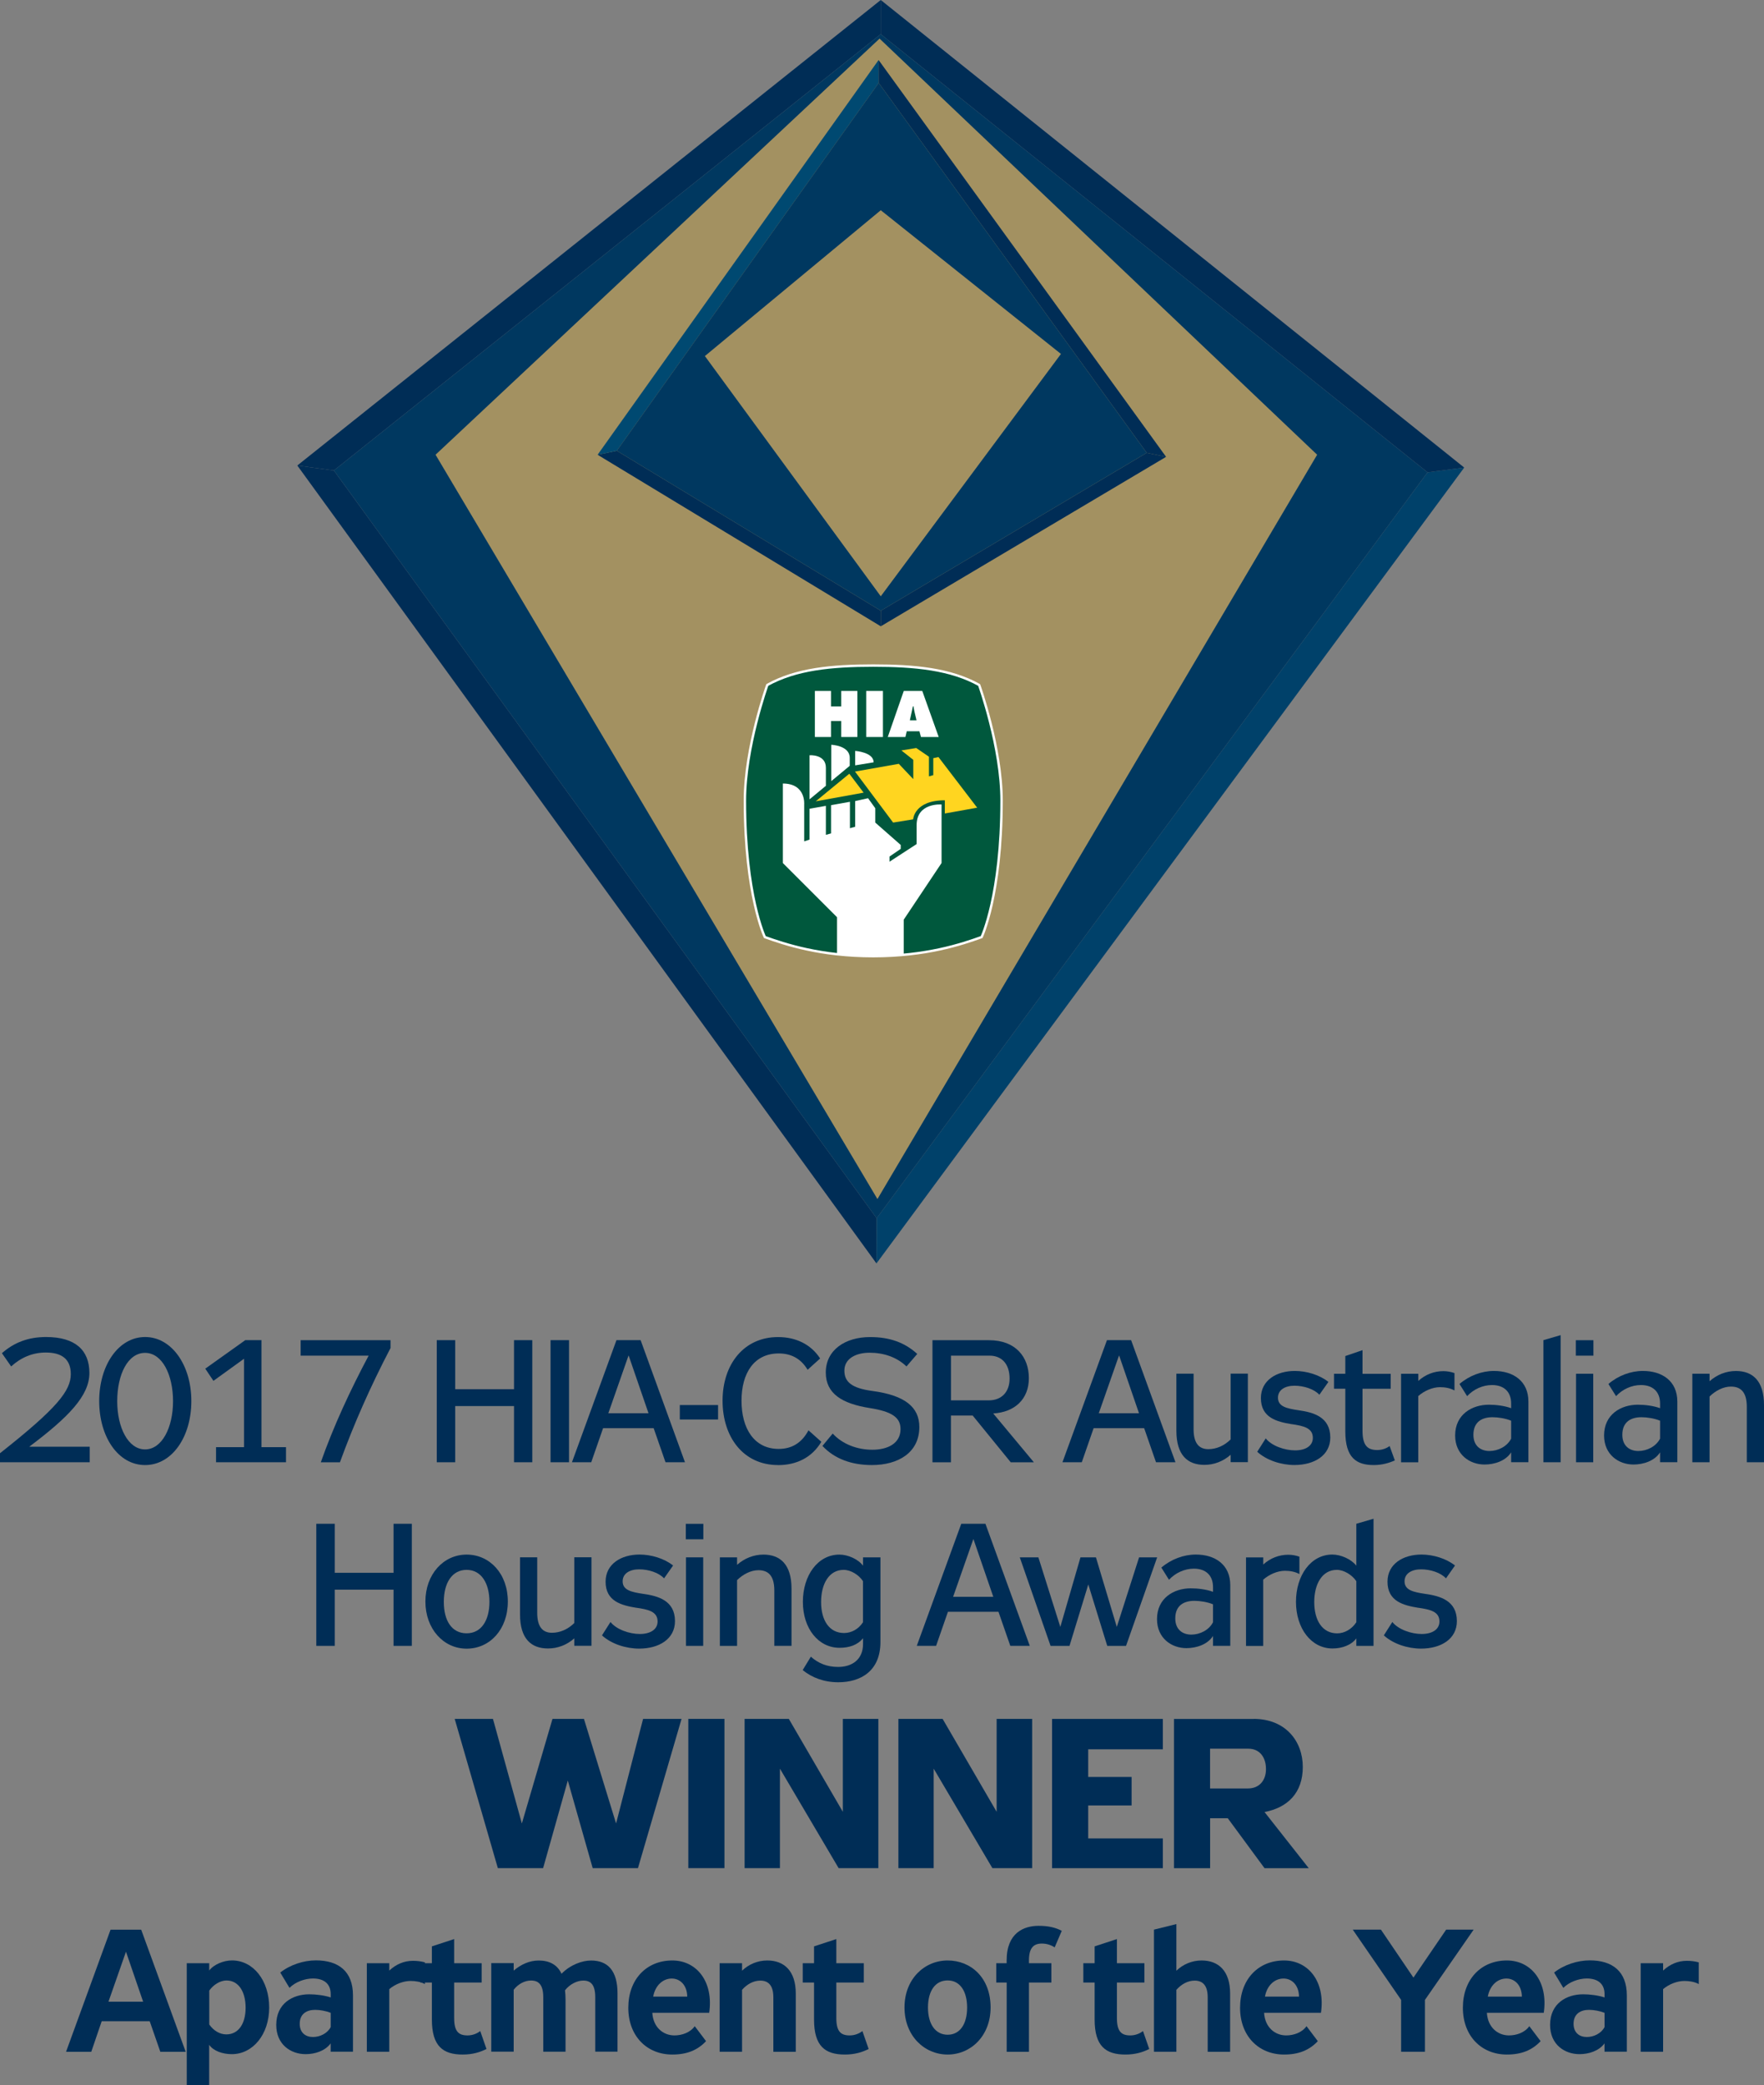<?xml version="1.0" encoding="UTF-8"?>
<svg id="Layer_16" data-name="Layer 16" xmlns="http://www.w3.org/2000/svg" viewBox="0 0 365.07 431.58">
  <rect x="0" y="0" width="365.07" height="431.58" fill="#808080" stroke="none"/>
  <defs>
    <style>
      .cls-1 {
        fill: #00583d;
        stroke: #fff;
        stroke-width: .5px;
      }

      .cls-2 {
        fill: #00416a;
      }

      .cls-3 {
        fill: #fff;
      }

      .cls-4 {
        fill: #002d56;
      }

      .cls-5 {
        fill: #a39161;
      }

      .cls-6 {
        fill: #0f2439;
      }

      .cls-7 {
        fill: #ffd520;
      }

      .cls-8 {
        fill: #003860;
      }

      .cls-9 {
        fill: #004971;
      }

      .cls-10 {
        fill: #193d62;
      }
    </style>
  </defs>
  <g>
    <path class="cls-4" d="M18.57,299.43v3.2H0v-1.87c11.91-9.39,14.65-12.96,14.65-16.38,0-3.13-1.91-4.46-5.18-4.46-2.74,0-5.15,1.04-7.16,2.88l-1.91-2.74c2.52-2.23,5.47-3.35,9.14-3.35,6.05,0,8.96,2.74,8.96,7.45s-4.32,9.14-12.46,15.26h12.53Z"/>
    <path class="cls-4" d="M39.6,289.96c0,7.42-4,13.25-9.57,13.25s-9.5-5.83-9.5-13.25,4-13.25,9.5-13.25,9.57,5.83,9.57,13.25ZM24.26,290c0,5.47,2.27,9.97,5.76,9.97s5.79-4.5,5.79-9.97-2.23-10.01-5.79-10.01-5.76,4.46-5.76,10.01Z"/>
    <path class="cls-4" d="M59.18,302.63h-14.47v-3.13h5.79v-18.29l-6.33,4.57-1.69-2.52,8.28-5.9h3.35v22.14h5.08v3.13Z"/>
    <path class="cls-4" d="M80.82,277.37v1.62c-4.14,7.92-7.59,15.73-10.47,23.65h-3.96c2.63-7.45,6.08-14.9,9.9-22.07h-14.07v-3.2h18.61Z"/>
    <path class="cls-4" d="M94.21,302.63h-3.82v-25.27h3.82v10.15h12.17v-10.15h3.78v25.27h-3.78v-11.63h-12.17v11.63Z"/>
    <path class="cls-4" d="M113.94,302.63v-25.27h3.82v25.27h-3.82Z"/>
    <path class="cls-4" d="M124.81,295.58l-2.45,7.05h-3.99l9.21-25.27h5l9.18,25.27h-4.03l-2.45-7.05h-10.47ZM125.89,292.48h8.32l-4.1-11.92h-.04l-4.17,11.92Z"/>
    <path class="cls-4" d="M140.69,293.78v-2.99h7.92v2.99h-7.92Z"/>
    <path class="cls-4" d="M161.02,303.21c-7.16,0-11.48-5.76-11.48-13.32s4.43-13.17,11.48-13.17c3.67,0,6.8,1.48,8.71,4.43l-2.59,2.34c-1.44-2.41-3.53-3.38-5.98-3.38-5.07,0-7.7,4.03-7.7,9.79s2.63,9.97,7.7,9.97c2.63,0,4.75-1.19,6.16-3.85l2.66,2.38c-1.94,3.24-5.11,4.82-8.96,4.82Z"/>
    <path class="cls-4" d="M186.37,295.76c0-2.41-1.8-3.64-6.44-4.36-5.62-.9-9.03-2.95-9.03-7.34,0-4.68,4.03-7.34,9.18-7.34,4.03,0,7.16,1.12,9.75,3.49l-2.23,2.59c-2.05-1.98-4.82-2.84-7.63-2.84s-5.22,1.19-5.22,3.71c0,2.3,1.48,3.64,5.83,4.21,6.66.9,9.68,3.31,9.68,7.45,0,5.33-4.39,7.88-9.83,7.88-4.14,0-7.7-1.26-10.22-3.96l2.12-2.56c2.05,2.23,5.11,3.35,8.21,3.35s5.83-1.26,5.83-4.28Z"/>
    <path class="cls-4" d="M204.69,277.37c5.51,0,8.24,3.49,8.24,7.85s-2.92,7.05-7.38,7.31l8.42,10.11h-4.79l-7.88-9.68h-4.5v9.68h-3.82v-25.27h11.7ZM208.94,285.32c0-3.17-1.76-4.75-4.1-4.75h-8.03v9.25h7.81c2.66,0,4.32-1.73,4.32-4.5Z"/>
    <path class="cls-4" d="M226.33,295.58l-2.45,7.05h-4l9.21-25.27h5l9.18,25.27h-4.03l-2.45-7.05h-10.47ZM227.41,292.48h8.31l-4.1-11.92h-.04l-4.18,11.92Z"/>
    <path class="cls-4" d="M254.69,302.63v-1.55c-1.55,1.37-3.46,2.09-5.43,2.09-3.46,0-5.8-1.98-5.8-7.06v-11.81h3.56v11.48c0,2.77,1.01,4.14,3.06,4.14,1.66,0,3.31-.72,4.61-2.02v-13.61h3.56v18.32h-3.56Z"/>
    <path class="cls-4" d="M267.32,294.75c-3.06-.5-6.37-1.33-6.37-5.4,0-3.71,3.28-5.62,7.02-5.62,2.45,0,5.15.83,6.95,2.27l-1.87,2.66c-1.08-1.19-3.24-1.87-5.15-1.87s-3.42.83-3.42,2.48c0,1.84,1.84,2.23,4.21,2.59,3.1.43,6.62,1.37,6.62,5.65,0,3.74-3.35,5.69-7.42,5.69-2.74,0-5.76-.97-7.7-2.74l1.76-2.77c1.26,1.58,3.96,2.48,6.08,2.48s3.67-.9,3.67-2.59c0-2.05-1.91-2.48-4.39-2.84Z"/>
    <path class="cls-4" d="M288.68,302.24c-1.19.54-2.66.97-4.36.97-3.63,0-5.9-1.51-5.9-6.98v-8.82h-2.34v-3.09h2.34v-3.67l3.56-1.22v4.9h5.83v3.09h-5.83v8.68c0,3.13,1.08,4,3.06,4,1.01,0,1.94-.36,2.55-.83l1.08,2.99Z"/>
    <path class="cls-4" d="M293.53,284.31v1.48c1.48-1.33,3.28-2.02,5.18-2.02.79,0,1.55.14,2.3.4v3.6c-.9-.5-1.98-.68-2.99-.68-1.55,0-3.28.76-4.5,1.84v13.71h-3.56v-18.32h3.56Z"/>
    <path class="cls-4" d="M312.74,302.63v-2.05c-1.12,1.76-3.42,2.52-5.51,2.52-3.06,0-6.08-2.05-6.08-6.01,0-4.36,3.49-6.37,6.98-6.37,1.48,0,3.24.22,4.61.72v-.97c0-2.38-1.44-3.82-3.96-3.82-1.91,0-3.82.86-5.15,2.3l-1.58-2.52c2.02-1.73,4.61-2.7,7.13-2.7,4.03,0,7.13,2.12,7.13,6.33v12.56h-3.56ZM312.74,294.03c-1.12-.47-2.66-.72-3.85-.72-2.2,0-3.96.97-3.96,3.64,0,2.3,1.51,3.35,3.31,3.35s3.67-.94,4.5-2.56v-3.71Z"/>
    <path class="cls-4" d="M322.98,276.32v26.31h-3.56v-25.27l3.56-1.04Z"/>
    <path class="cls-4" d="M329.77,277.37v3.2h-3.64v-3.2h3.64ZM329.73,284.31v18.32h-3.56v-18.32h3.56Z"/>
    <path class="cls-4" d="M343.56,302.63v-2.05c-1.12,1.76-3.42,2.52-5.51,2.52-3.06,0-6.08-2.05-6.08-6.01,0-4.36,3.49-6.37,6.98-6.37,1.48,0,3.24.22,4.61.72v-.97c0-2.38-1.44-3.82-3.96-3.82-1.91,0-3.81.86-5.15,2.3l-1.58-2.52c2.02-1.73,4.61-2.7,7.13-2.7,4.03,0,7.13,2.12,7.13,6.33v12.56h-3.56ZM343.56,294.03c-1.12-.47-2.66-.72-3.85-.72-2.2,0-3.96.97-3.96,3.64,0,2.3,1.51,3.35,3.31,3.35s3.67-.94,4.5-2.56v-3.71Z"/>
    <path class="cls-4" d="M353.8,284.31v1.55c1.55-1.37,3.46-2.12,5.47-2.12,3.46,0,5.8,2.05,5.8,7.05v11.84h-3.56v-11.48c0-3.17-1.37-4.18-3.28-4.18-1.58,0-3.17.83-4.43,2.05v13.61h-3.56v-18.32h3.56Z"/>
    <path class="cls-4" d="M69.28,340.63h-3.82v-25.27h3.82v10.15h12.17v-10.15h3.78v25.27h-3.78v-11.63h-12.17v11.63Z"/>
    <path class="cls-4" d="M96.57,341.21c-4.79,0-8.53-4.1-8.53-9.75s3.74-9.72,8.53-9.72,8.53,3.96,8.53,9.72-3.71,9.75-8.53,9.75ZM96.57,324.9c-3.02,0-4.72,2.7-4.72,6.62s1.66,6.51,4.72,6.51,4.72-2.7,4.72-6.51-1.66-6.62-4.72-6.62Z"/>
    <path class="cls-4" d="M118.85,340.63v-1.55c-1.55,1.37-3.46,2.09-5.43,2.09-3.46,0-5.8-1.98-5.8-7.06v-11.81h3.56v11.48c0,2.77,1.01,4.14,3.06,4.14,1.66,0,3.31-.72,4.61-2.02v-13.61h3.56v18.32h-3.56Z"/>
    <path class="cls-4" d="M131.7,332.75c-3.06-.5-6.37-1.33-6.37-5.4,0-3.71,3.28-5.62,7.02-5.62,2.45,0,5.15.83,6.95,2.27l-1.87,2.66c-1.08-1.19-3.24-1.87-5.15-1.87s-3.42.83-3.42,2.48c0,1.84,1.84,2.23,4.21,2.59,3.1.43,6.62,1.37,6.62,5.65,0,3.74-3.35,5.69-7.41,5.69-2.74,0-5.76-.97-7.7-2.74l1.76-2.77c1.26,1.58,3.96,2.48,6.08,2.48s3.67-.9,3.67-2.59c0-2.05-1.91-2.48-4.39-2.84Z"/>
    <path class="cls-4" d="M145.56,315.37v3.2h-3.63v-3.2h3.63ZM145.53,322.31v18.32h-3.56v-18.32h3.56Z"/>
    <path class="cls-4" d="M152.54,322.31v1.55c1.55-1.37,3.46-2.12,5.47-2.12,3.46,0,5.8,2.05,5.8,7.05v11.84h-3.56v-11.48c0-3.17-1.37-4.18-3.28-4.18-1.58,0-3.17.83-4.43,2.05v13.61h-3.56v-18.32h3.56Z"/>
    <path class="cls-4" d="M182.21,339.84c0,6.01-4.1,8.32-8.71,8.32-2.95,0-5.44-.94-7.38-2.52l1.69-2.77c1.55,1.37,3.35,2.12,5.65,2.12,2.81,0,5.15-1.48,5.15-4.75v-1.19c-1.12,1.4-2.84,1.98-4.86,1.98-4.39,0-7.59-4-7.59-9.5s3.1-9.79,7.56-9.79c1.76,0,3.89.94,4.89,2.3v-1.73h3.6v17.53ZM174.61,324.9c-3.06,0-4.68,2.92-4.68,6.66s1.66,6.41,4.75,6.41c1.51,0,2.99-.79,3.92-2.23v-8.5c-.86-1.33-2.55-2.34-4-2.34Z"/>
    <path class="cls-4" d="M196.18,333.58l-2.45,7.05h-4l9.21-25.27h5l9.18,25.27h-4.03l-2.45-7.05h-10.47ZM197.26,330.48h8.31l-4.1-11.92h-.04l-4.18,11.92Z"/>
    <path class="cls-4" d="M235.74,322.31h3.74l-6.44,18.32h-3.89l-3.92-12.71-3.89,12.71h-3.92l-6.37-18.32h3.85l4.54,14.4,4.17-14.4h3.2l4.32,14.4,4.61-14.4Z"/>
    <path class="cls-4" d="M251.04,340.63v-2.05c-1.12,1.76-3.42,2.52-5.51,2.52-3.06,0-6.08-2.05-6.08-6.01,0-4.36,3.49-6.37,6.98-6.37,1.48,0,3.24.22,4.61.72v-.97c0-2.38-1.44-3.82-3.96-3.82-1.91,0-3.81.86-5.15,2.3l-1.58-2.52c2.02-1.73,4.61-2.7,7.13-2.7,4.03,0,7.13,2.12,7.13,6.33v12.56h-3.56ZM251.04,332.03c-1.12-.47-2.66-.72-3.85-.72-2.2,0-3.96.97-3.96,3.64,0,2.3,1.51,3.35,3.31,3.35s3.67-.94,4.5-2.56v-3.71Z"/>
    <path class="cls-4" d="M261.44,322.31v1.48c1.47-1.33,3.28-2.02,5.18-2.02.79,0,1.55.14,2.3.4v3.6c-.9-.5-1.98-.68-2.99-.68-1.55,0-3.28.76-4.5,1.84v13.71h-3.56v-18.32h3.56Z"/>
    <path class="cls-4" d="M280.7,340.63v-1.55c-1.01,1.37-2.92,2.09-4.93,2.09-4.39,0-7.56-4.14-7.56-9.65s3.1-9.79,7.52-9.79c1.8,0,3.92.97,4.97,2.3v-8.67l3.56-1.04v26.31h-3.56ZM271.99,331.56c0,3.78,1.66,6.48,4.75,6.48,1.51,0,3.02-.86,3.96-2.3v-8.5c-.9-1.33-2.59-2.34-4.03-2.34-3.06,0-4.68,2.95-4.68,6.66Z"/>
    <path class="cls-4" d="M293.52,332.75c-3.06-.5-6.37-1.33-6.37-5.4,0-3.71,3.28-5.62,7.02-5.62,2.45,0,5.15.83,6.95,2.27l-1.87,2.66c-1.08-1.19-3.24-1.87-5.15-1.87s-3.42.83-3.42,2.48c0,1.84,1.84,2.23,4.21,2.59,3.1.43,6.62,1.37,6.62,5.65,0,3.74-3.35,5.69-7.42,5.69-2.73,0-5.76-.97-7.7-2.74l1.76-2.77c1.26,1.58,3.96,2.48,6.08,2.48s3.67-.9,3.67-2.59c0-2.05-1.91-2.48-4.39-2.84Z"/>
    <path class="cls-4" d="M127.5,377.39l5.59-21.65h7.96l-9.02,30.89h-9.37l-5.15-18.13-5.11,18.13h-9.37l-8.93-30.89h7.92l5.98,21.65,6.34-21.65h6.51l6.65,21.65Z"/>
    <path class="cls-4" d="M142.45,386.63v-30.89h7.48v30.89h-7.48Z"/>
    <path class="cls-4" d="M173.56,386.63l-12.15-20.59v20.59h-7.31v-30.89h9.15l11.18,19.23v-19.23h7.35v30.89h-8.23Z"/>
    <path class="cls-4" d="M205.38,386.63l-12.15-20.59v20.59h-7.3v-30.89h9.15l11.18,19.23v-19.23h7.35v30.89h-8.23Z"/>
    <path class="cls-4" d="M240.66,362.04h-15.45v5.72h8.98v5.9h-8.98v6.82h15.45v6.16h-22.93v-30.89h22.93v6.29Z"/>
    <path class="cls-4" d="M259.45,355.74c6.56,0,10.17,4.58,10.17,9.95s-3.12,8.41-7.92,9.33l9.15,11.62h-9.15l-7.61-10.34h-3.65v10.34h-7.48v-30.89h16.5ZM262,366.13c0-2.51-1.36-4.22-3.65-4.22h-7.92v8.23h7.83c2.42,0,3.74-1.72,3.74-4Z"/>
    <path class="cls-4" d="M22.89,399.37h6.33l9.21,25.27h-5.25l-2.2-6.33h-9.93l-2.16,6.33h-5.22l9.21-25.27ZM22.46,414.27h7.16l-3.53-10.29h-.04l-3.6,10.29Z"/>
    <path class="cls-4" d="M43.3,406.31v1.51c.94-1.26,2.99-2.09,4.71-2.09,4.43,0,7.7,4.18,7.7,9.75s-3.38,9.65-7.74,9.65c-1.87,0-3.82-.65-4.68-1.94v8.39h-4.64v-25.27h4.64ZM46.83,421.04c2.52,0,4-2.2,4-5.51s-1.44-5.65-3.96-5.65c-1.26,0-2.7.86-3.56,2.09v7.02c.9,1.3,2.2,2.05,3.53,2.05Z"/>
    <path class="cls-4" d="M68.43,424.63v-1.73c-1.15,1.58-3.28,2.23-5.18,2.23-3.06,0-6.08-1.98-6.08-6.05,0-4.46,3.42-6.34,6.84-6.34,1.4,0,3.13.22,4.43.65v-.68c0-2.16-1.4-3.24-3.67-3.24-1.69,0-3.64.72-4.86,1.94l-1.91-3.17c2.05-1.62,4.86-2.52,7.38-2.52,4.68,0,7.67,2.27,7.67,7.24v11.66h-4.61ZM68.43,416.57c-.9-.36-2.16-.61-3.2-.61-1.76,0-3.2.83-3.2,2.88,0,1.91,1.26,2.74,2.74,2.74s2.99-.76,3.67-2.05v-2.95Z"/>
    <path class="cls-4" d="M80.56,407.83c1.4-1.3,3.06-2.02,4.9-2.02.94,0,1.69.11,2.48.32v4.5c-.83-.47-1.94-.65-2.95-.65-1.51,0-3.2.65-4.43,1.69v12.96h-4.64v-18.32h4.64v1.51Z"/>
    <path class="cls-4" d="M89.38,410.31h-2.34v-4h2.34v-3.49l4.61-1.51v5h5.69v4h-5.69v7.34c0,2.84.97,3.6,2.77,3.6,1.01,0,1.94-.36,2.63-.9l1.29,3.71c-1.29.65-2.84,1.15-4.93,1.15-4.07,0-6.37-1.73-6.37-7.24v-7.67Z"/>
    <path class="cls-4" d="M123.19,424.63v-11.27c0-2.52-.86-3.46-2.48-3.46-1.29,0-2.81.76-3.78,2.02.07.61.11,1.22.11,1.87v10.83h-4.61v-11.27c0-2.52-.9-3.46-2.52-3.46-1.37,0-2.7.76-3.6,1.91v12.81h-4.64v-18.32h4.64v1.55c1.48-1.26,3.24-2.09,5.18-2.09,2.2,0,3.85.86,4.72,2.74,1.83-1.87,4.28-2.74,6.12-2.74,3.49,0,5.47,2.16,5.47,6.8v12.06h-4.61Z"/>
    <path class="cls-4" d="M135,416.57c.18,2.99,2.23,4.68,4.57,4.68,1.55,0,3.28-.58,4.21-1.91l2.34,3.1c-1.76,1.87-3.96,2.77-6.98,2.77-5.26,0-9.11-3.82-9.11-9.68s3.74-9.79,9.11-9.79c5.08,0,8.57,4.46,7.63,10.83h-11.77ZM135.17,413.22h7.06c-.04-2.41-1.51-3.74-3.2-3.74-1.83,0-3.42,1.4-3.85,3.74Z"/>
    <path class="cls-4" d="M153.57,406.31v1.55c1.37-1.33,3.24-2.12,5.22-2.12,3.53,0,5.9,2.2,5.9,6.84v12.06h-4.64v-11.27c0-2.52-1.08-3.46-2.7-3.46-1.44,0-2.77.76-3.78,1.91v12.81h-4.64v-18.32h4.64Z"/>
    <path class="cls-4" d="M168.47,410.31h-2.34v-4h2.34v-3.49l4.61-1.51v5h5.69v4h-5.69v7.34c0,2.84.97,3.6,2.77,3.6,1.01,0,1.94-.36,2.63-.9l1.29,3.71c-1.29.65-2.84,1.15-4.93,1.15-4.07,0-6.37-1.73-6.37-7.24v-7.67Z"/>
    <path class="cls-4" d="M205.01,415.46c0,5.9-4.1,9.75-8.89,9.75s-8.93-3.85-8.93-9.75,4.14-9.72,8.93-9.72,8.89,3.53,8.89,9.72ZM192.05,415.49c0,3.38,1.51,5.62,4.07,5.62s4.03-2.23,4.03-5.62-1.47-5.62-4.03-5.62-4.07,2.16-4.07,5.62Z"/>
    <path class="cls-4" d="M206.17,406.31h2.16v-.58c0-5.72,3.56-7.16,6.62-7.16,2.02,0,3.53.36,4.79,1.04l-1.47,3.42c-.72-.47-1.62-.79-2.66-.79-1.76,0-2.66.97-2.66,3.49v.58h4.64v4h-4.64v14.33h-4.61v-14.33h-2.16v-4Z"/>
    <path class="cls-4" d="M226.54,410.31h-2.34v-4h2.34v-3.49l4.61-1.51v5h5.69v4h-5.69v7.34c0,2.84.97,3.6,2.77,3.6,1.01,0,1.94-.36,2.63-.9l1.29,3.71c-1.29.65-2.84,1.15-4.93,1.15-4.07,0-6.37-1.73-6.37-7.24v-7.67Z"/>
    <path class="cls-4" d="M243.46,398.21v9.65c1.37-1.33,3.24-2.12,5.22-2.12,3.53,0,5.9,2.2,5.9,6.84v12.06h-4.64v-11.27c0-2.52-1.08-3.46-2.7-3.46-1.44,0-2.77.76-3.78,1.91v12.81h-4.64v-25.27l4.64-1.15Z"/>
    <path class="cls-4" d="M261.61,416.57c.18,2.99,2.23,4.68,4.57,4.68,1.55,0,3.28-.58,4.21-1.91l2.34,3.1c-1.76,1.87-3.96,2.77-6.98,2.77-5.25,0-9.11-3.82-9.11-9.68s3.74-9.79,9.11-9.79c5.08,0,8.57,4.46,7.63,10.83h-11.77ZM261.79,413.22h7.05c-.04-2.41-1.51-3.74-3.2-3.74-1.84,0-3.42,1.4-3.85,3.74Z"/>
    <path class="cls-4" d="M294.9,424.63h-4.93v-10.73l-10.01-14.54h5.83l6.73,9.93,6.77-9.93h5.69l-10.08,14.54v10.73Z"/>
    <path class="cls-4" d="M307.72,416.57c.18,2.99,2.23,4.68,4.57,4.68,1.55,0,3.28-.58,4.21-1.91l2.34,3.1c-1.76,1.87-3.96,2.77-6.98,2.77-5.25,0-9.11-3.82-9.11-9.68s3.74-9.79,9.11-9.79c5.08,0,8.57,4.46,7.63,10.83h-11.77ZM307.9,413.22h7.06c-.04-2.41-1.51-3.74-3.2-3.74-1.83,0-3.42,1.4-3.85,3.74Z"/>
    <path class="cls-4" d="M332.06,424.63v-1.73c-1.15,1.58-3.28,2.23-5.18,2.23-3.06,0-6.08-1.98-6.08-6.05,0-4.46,3.42-6.34,6.84-6.34,1.4,0,3.13.22,4.43.65v-.68c0-2.16-1.4-3.24-3.67-3.24-1.69,0-3.64.72-4.86,1.94l-1.91-3.17c2.05-1.62,4.86-2.52,7.38-2.52,4.68,0,7.67,2.27,7.67,7.24v11.66h-4.61ZM332.06,416.57c-.9-.36-2.16-.61-3.2-.61-1.76,0-3.2.83-3.2,2.88,0,1.91,1.26,2.74,2.74,2.74s2.99-.76,3.67-2.05v-2.95Z"/>
    <path class="cls-4" d="M344.19,407.83c1.4-1.3,3.06-2.02,4.9-2.02.94,0,1.69.11,2.48.32v4.5c-.83-.47-1.94-.65-2.95-.65-1.51,0-3.2.65-4.43,1.69v12.96h-4.64v-18.32h4.64v1.51Z"/>
  </g>
  <g>
    <path class="cls-6" d="M182.28,0l120.75,96.77L182.28,0Z"/>
    <path class="cls-6" d="M61.53,96.34L182.28,0,61.53,96.34Z"/>
    <polygon class="cls-4" points="181.43 252.13 181.39 261.48 61.53 96.34 69.1 97.37 181.43 252.13"/>
    <polygon class="cls-2" points="295.44 97.76 303.03 96.77 181.39 261.48 181.43 252.13 295.44 97.76"/>
    <polygon class="cls-4" points="69.1 97.37 61.53 96.34 182.28 0 182.27 7.07 69.1 97.37"/>
    <polygon class="cls-4" points="182.27 7.07 182.28 0 303.03 96.77 295.44 97.76 182.27 7.07"/>
    <polygon class="cls-8" points="182.27 7.07 295.44 97.76 181.43 252.13 69.1 97.37 182.27 7.07"/>
    <polygon class="cls-5" points="182.03 7.99 90.14 94.11 181.59 248.16 272.59 94.11 182.03 7.99"/>
    <path class="cls-6" d="M181.83,12.42l59.49,82.13L181.83,12.42Z"/>
    <path class="cls-10" d="M123.68,94.12L181.83,12.42l-58.15,81.69Z"/>
    <polygon class="cls-4" points="182.29 126.4 182.28 129.62 123.68 94.12 127.65 93.29 182.29 126.4"/>
    <polygon class="cls-9" points="127.65 93.29 123.68 94.12 181.83 12.42 181.85 17.16 127.65 93.29"/>
    <polygon class="cls-4" points="237.32 93.72 241.33 94.55 182.28 129.62 182.29 126.4 237.32 93.72"/>
    <polygon class="cls-4" points="181.85 17.16 181.83 12.42 241.33 94.55 237.32 93.72 181.85 17.16"/>
    <polygon class="cls-8" points="181.85 17.16 237.32 93.72 182.29 126.4 127.65 93.29 181.85 17.16"/>
    <polygon class="cls-5" points="182.28 43.51 145.88 73.69 182.28 123.41 219.57 73.25 182.28 43.51"/>
    <path class="cls-1" d="M180.74,197.89c-10.95,0-18.27-2.45-22.45-3.95,0,0-4.13-8.61-4.13-28.25,0-11.02,4.64-23.93,4.64-23.93,5.93-3.29,13.24-4.01,21.93-4.01h-.02c8.69,0,16,.72,21.93,4.01,0,0,4.64,12.91,4.64,23.93,0,19.64-4.13,28.25-4.13,28.25-4.17,1.5-11.5,3.95-22.45,3.95h.02Z"/>
    <path class="cls-3" d="M168.64,143h3.34v3.21h2.12v-3.21h3.34v9.53h-3.34v-3.31h-2.12v3.31h-3.34v-9.53Z"/>
    <path class="cls-3" d="M179.27,143h3.46v9.53h-3.46v-9.53Z"/>
    <path class="cls-3" d="M187.4,152.53h-3.67l3.31-9.53h3.83l3.4,9.53h-3.67l-.32-1.19h-2.62l-.28,1.19ZM189.68,149.08l-.4-1.68c-.1-.4-.16-.82-.23-1.22h-.12l-.63,2.9h1.39Z"/>
    <polygon class="cls-7" points="175.77 160.13 168.82 165.84 178.73 164.05 175.77 160.13"/>
    <path class="cls-7" d="M176.96,159.7l7.88,10.54,4.14-.67s.19-3.94,6.56-3.94v2.73l6.69-1.2-8.01-10.48-1.07.23v3.51l-.9.26v-4.07l-2.63-1.8-3.07.5,2.46,1.95v3.99l-3-3.17-9.05,1.6Z"/>
    <path class="cls-3" d="M167.54,165.43v-9.12s3.38-.26,3.38,2.58v3.74l-3.38,2.8Z"/>
    <path class="cls-3" d="M172.04,161.66v-7.52s3.82.13,3.82,2.71c0,2.18,0,1.64,0,1.64l-3.82,3.17Z"/>
    <path class="cls-3" d="M176.98,158.4v-2.99s3.82.25,3.82,2.36h0l-3.82.63Z"/>
    <path class="cls-3" d="M187.03,197.61v-7.27l7.83-11.73v-12.11s-5.16-.44-5.16,4.27v3.92l-5.61,3.65v-1.07l2.32-1.59v-.81l-5.27-4.63v-2.97l-1.49-2.07-2.67.59v5.32l-1.08.3v-5.47l-3.91.7v5.84l-1.07.3v-6l-3.38.6v6.38l-1.11.37v-7.68s.37-4.29-4.41-4.29v16.46l11.21,11.21v7.66c2.28.25,4.78.4,7.5.4,2.25,0,4.35-.11,6.29-.29Z"/>
  </g>
</svg>